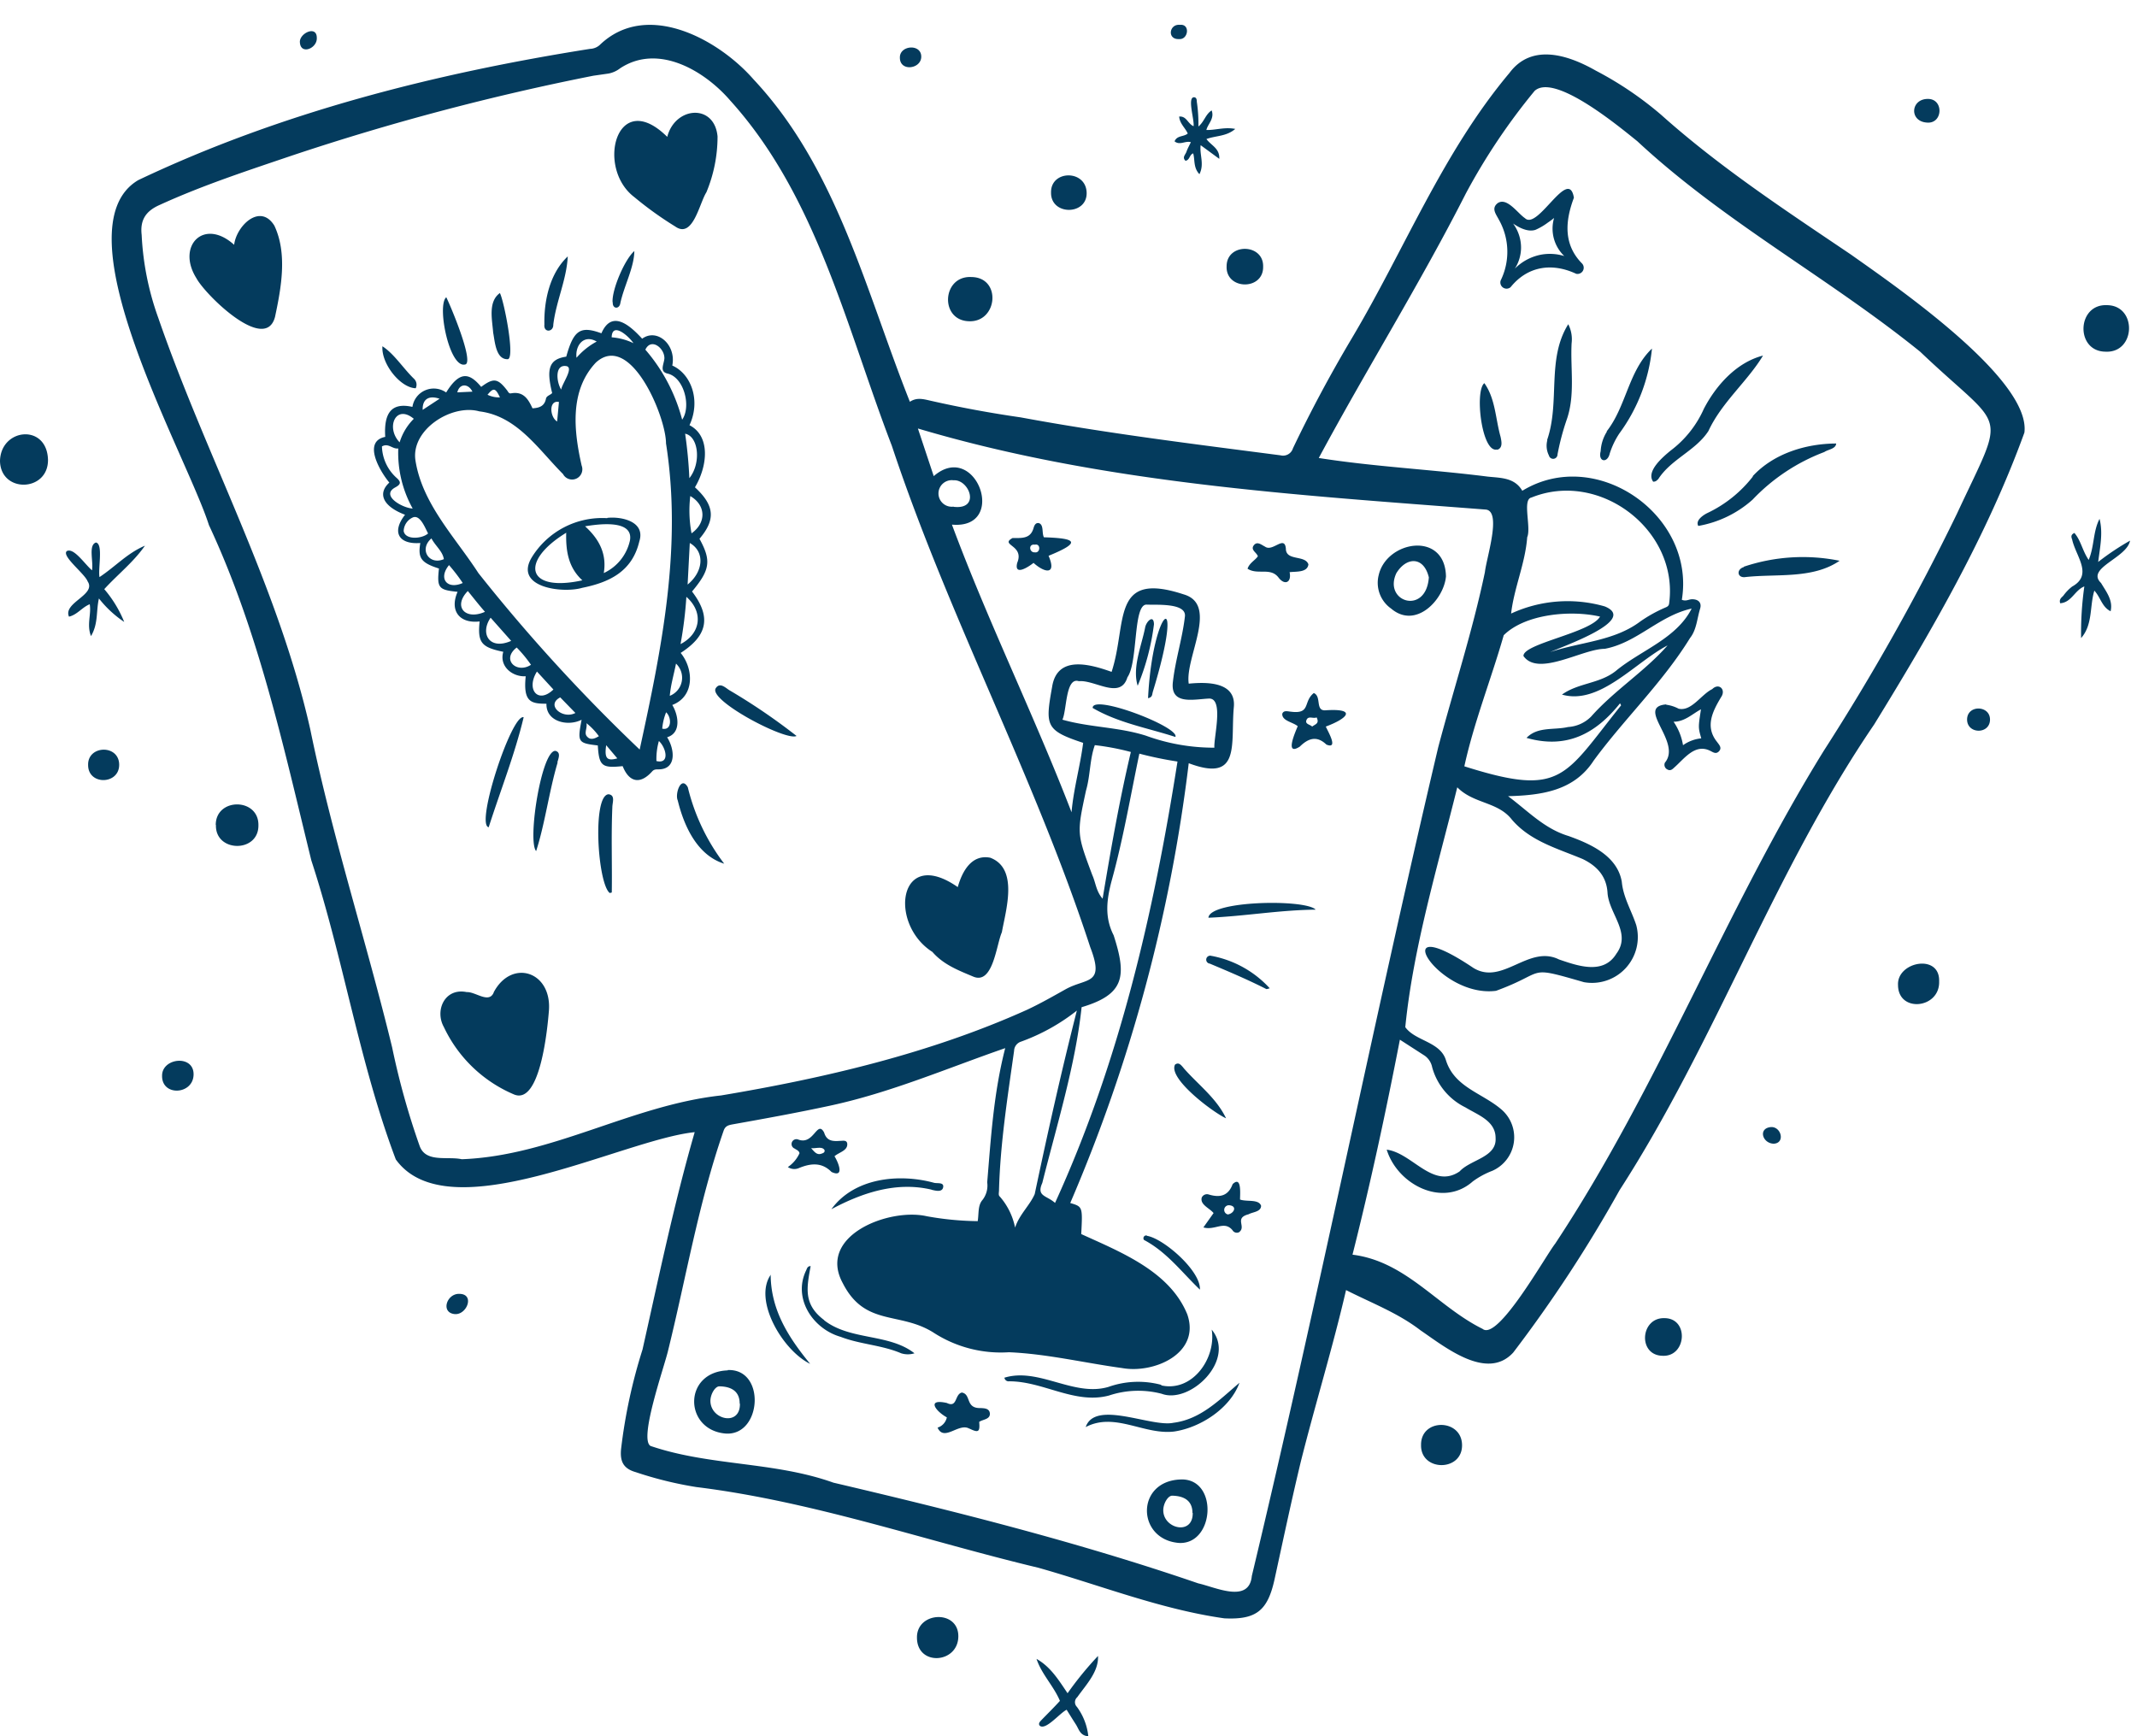 <?xml version="1.0" encoding="UTF-8" standalone="no"?><svg xmlns="http://www.w3.org/2000/svg" xmlns:xlink="http://www.w3.org/1999/xlink" fill="#043b5d" height="279.6" preserveAspectRatio="xMidYMid meet" version="1" viewBox="0.0 -4.0 344.1 279.6" width="344.1" zoomAndPan="magnify"><g data-name="Layer 2"><g id="change1_1"><path d="M216.74,203.74c-2.15,9.31-5,18.5-7.32,27.78-1.5,6.26-2.83,12.55-4.2,18.84-1.11,5-2.93,6.49-8.08,6.24-10.23-1.45-20-5.34-29.92-8.14-18.34-4.39-36.34-10.69-55.09-13a60.47,60.47,0,0,1-9.76-2.4c-2-.57-2.59-1.73-2.35-3.85a86.17,86.17,0,0,1,3.44-15.9c2.63-11.71,5.07-23.48,8.4-35-11.59,1.17-39.67,16.14-48.13,4.39-5.89-15.59-8.41-32.29-13.6-48.15-4.49-18.32-8.45-36.79-16.49-54C30,69.12,9.15,32.74,22.27,25,45.19,14.11,70,7.83,95,3.87a2.48,2.48,0,0,0,1.53-.59c7.54-7.32,19.13-1,24.82,5.52,13.44,14.34,18.07,34.09,25.16,51.9,1.11-.75,2.2-.43,3.34-.17q7.2,1.63,14.5,2.68c13.86,2.57,27.85,4.29,41.84,6.11a1.66,1.66,0,0,0,2-1.13c2.89-6.06,6.08-12,9.5-17.75,8.47-14.24,14.61-29.89,25.36-42.69,3.62-4.87,9.54-2.86,13.92-.37a55.94,55.94,0,0,1,10.51,7.11C277,23,287.57,29.92,298.05,37c6.86,4.87,29,20,27.92,28.66-6,16.56-15,32.06-24.19,47-16.15,23.68-25.5,51-41,75a218.79,218.79,0,0,1-17.12,26.14c-4.24,4.62-11-.91-14.93-3.58C225.08,207.41,220.85,205.83,216.74,203.74ZM74.35,182.67c14.52-.53,27.34-8.7,41.75-10.27,16.73-2.8,33.74-6.8,49.24-13.78,2.14-1,4.16-2.15,6.21-3.3,3.4-1.91,6.39-.62,4-6.8-9-27.57-22.81-53.21-31.94-80.72-7.3-19-12.09-40.19-26-55.58C113.47,7.4,106,2.94,99.85,7A4.38,4.38,0,0,1,98,7.84l-2.44.35A396.3,396.3,0,0,0,47.16,21c-7.22,2.45-14.47,4.81-21.45,8-2.27,1-3.17,2.46-2.9,4.82a45.71,45.71,0,0,0,2.67,13.35c7.7,22.3,19.3,43.2,24.49,66.33,3.54,17.27,9,34,13.17,51.15a121.85,121.85,0,0,0,4.44,15.91C68.58,183.27,72.07,182.16,74.35,182.67Zm87.51-17.89c-9.41,3.26-18.45,7.17-28.22,9.27-5.19,1.12-10.42,2.07-15.64,3-.69.13-1.23.24-1.5,1.08-4,11.51-6,23.49-8.91,35.29-.61,2.67-4.76,14.32-2.84,15.42,9.53,3.25,19.92,2.5,29.44,5.91,19.8,4.65,39.48,9.6,58.76,16.22,2.76.61,8.2,3.29,8.62-1.2,10.62-44.32,19.53-89,30-133.39,2.49-9.42,5.53-18.7,7.53-28.25.27-2.39,2.7-9.69.2-10.07C208.56,75.68,177.56,73.85,147.8,65l2.55,7.67c6.79-5.89,12.06,8.61,2.93,7.81,5.79,15.58,13.37,31,19.26,46.32.32-3.76,1.39-7.4,1.87-11.18-6.07-2-6.12-2.77-5-9,.79-5.13,6-3.71,9.58-2.43,2.57-7.83-.19-16.36,11.6-12.48,5.71,1.65.18,10.18.82,14.38,3-.3,7.73-.29,7.25,3.88-.51,5.91,1.17,12.1-7.25,8.93a257.33,257.33,0,0,1-19.08,70.82c2,.59,2,.59,1.77,5,6.37,2.91,14.27,6,17.08,12.94,2.18,6.31-5.39,9.56-10.48,8.64-6.09-.83-12.1-2.29-18.24-2.55a19.94,19.94,0,0,1-12.19-3.19c-5.45-3.41-11-.91-14.57-7.94-4.16-7.65,7.47-12.16,13.53-10.77a48.78,48.78,0,0,0,8.2.79c.2-1.21,0-2.53.76-3.4a3.76,3.76,0,0,0,.77-2.85C159.56,179.18,160,172,161.86,164.78Zm72.79-42c-3.14,12.68-7.1,25.81-8.37,38.62,1.58,2.24,5.62,2.31,6.54,5.31,1.37,4.41,5.91,5.3,9,8a5.9,5.9,0,0,1-1.54,9.83,13.28,13.28,0,0,0-3.14,1.71c-4.82,4.27-12.11.53-13.85-5.12,4.12.52,7.42,6.45,11.74,3.5,1.77-1.93,6-2.25,5.79-5.39,0-2.76-2.87-3.7-4.86-4.92a10.2,10.2,0,0,1-5.35-6.45,3,3,0,0,0-1.2-1.87l-4-2.58c-2.26,11.64-4.73,23.14-7.63,34.62,8.64,1.08,13.66,8.35,20.95,11.95,2.46,2,10.07-11.66,11.69-13.73,16.71-25.27,27.37-53.72,43.27-79.4a364.15,364.15,0,0,0,21.41-38.12c8.07-17.34,7.94-12.91-5.91-26.1-14.74-11.92-31.61-20.92-45.55-33.9-3-2.41-13.32-11-16.53-8.11a100.43,100.43,0,0,0-11.07,16.51c-7.35,14.48-16.05,28.38-23.69,42.61,8.94,1.41,18.19,1.85,27.22,3,2.09.22,4.31.14,5.55,2.28,11.9-7.26,27.93,3.92,25.69,17.55.65.28,1.08-.05,1.55-.08,1.07-.05,1.7.52,1.39,1.52-.49,1.59-.56,3.39-1.62,4.72-4.42,7.18-10.57,13-15.51,19.73-3.17,4.9-8.42,5.59-13.79,5.74,3.22,2.39,5.82,5.23,9.73,6.41,3.57,1.28,7.86,3.2,8.58,7.36.23,2.54,1.56,4.63,2.33,7a7.38,7.38,0,0,1-8.42,9.18c-9.53-2.75-5.8-1.66-14.16,1.39-9.46,1.23-18.23-13.49-3.65-3.69,4.69,2.89,8.89-3.79,13.79-1.36,3.09,1.06,7.17,2.49,9.25-.94,2.45-3.31-1.16-6.38-1.43-9.72-.14-2.73-1.7-4.39-4-5.51-4.07-1.71-8.4-2.85-11.39-6.33C241.18,125.06,237.32,125.48,234.65,122.78ZM272.39,94c-5.25,1.15-8.78,5.51-14,6.48-3.57,0-10.69,4.55-13.08,1.16-.11-2,10.84-3.73,12.33-6.35-4.72-1.09-12.06-.43-15.51,3-2,7-4.81,14.06-6.34,21.11,15.78,5,16,1.69,25.24-9.82l-.17-.33c-3.89,4.87-8.57,7.42-15.06,5.57,1.8-1.86,4.4-1.22,6.69-1.75a5.71,5.71,0,0,0,3.73-1.7c3.72-4.2,8.69-7.31,12.29-11.44-5.22,2.71-10.93,9.66-17,7.92,2.63-1.9,6.08-1.74,8.67-3.81C264.18,100.72,269.91,98.88,272.39,94Zm-22.94,7.06c4.89-1.69,10.41-1.77,14.69-5A22.46,22.46,0,0,1,268,93.9c.35-.16.73-.24.77-.78,1.55-11.71-11.16-21.47-22.18-17-1.51.29,0,4.83-.68,6.39-.31,4.22-2.13,8.19-2.59,12.29a21.7,21.7,0,0,1,15.08-1.15C263.92,95.91,251.26,100.19,249.45,101.08Zm-79.56,88.63c10.35-22.67,15.87-46.61,19.71-71.06a59.91,59.91,0,0,1-6.14-1.27c-1.43,6.82-2.59,13.7-4.45,20.42-.82,3.07-1.18,5.92.31,8.83,2.11,6.54,1.82,9.51-5.16,11.58-1,9.36-4,19-6.33,28.3C166.85,188.68,168.52,188.47,169.89,189.71Zm25.65-73.31c-.12-1.64,1.57-8-.88-7.89s-6.25,1.1-5.8-2.68c.4-3.56,1.53-7,1.94-10.57.22-2.2-4.67-1.8-6.2-1.88-2.17,0-1.33,9.25-3.06,11.7-1.12,3.68-5.22.39-7.83.63-2.15-.7-1.92,4.69-2.64,6.2,4.45,1.26,9,1.17,13.43,2.57A32,32,0,0,0,195.54,116.4Zm-22.15,42.36a32.11,32.11,0,0,1-9,5,1.6,1.6,0,0,0-1.1,1.47c-1.05,7.46-2.23,14.94-2.43,22.47,0,.35-.14.78.13,1a10.82,10.82,0,0,1,2.46,5c.67-2.09,2.38-3.59,3.16-5.4C168.7,178.41,170.81,168.88,173.39,158.76Zm4.15-18c1.33-8,2.71-15.86,4.55-23.65a40.58,40.58,0,0,0-5.8-1.1c-.83,2.29-.72,4.91-1.42,7.31-1.49,6.92-1.49,6.92,1,13.58C176.46,138.2,176.48,139.5,177.54,140.71Zm-24-63.13c4.4.52,2.54-4.44,0-4.27A2.14,2.14,0,1,0,153.55,77.58ZM10.76,84.74c-.91.79,2.9,3.64,3.35,4.88,1.46,2.17-4,3.42-3,5.68,1.33-.31,2.11-1.51,3.34-2,.28,1.65-.52,3.27.2,5.13,1.2-2,.81-4.07,1.28-6.06A17.64,17.64,0,0,0,20,96.15a19.1,19.1,0,0,0-3.21-5.28c2.17-2.38,4.72-4.36,6.55-7-2.86,1.22-4.67,3.29-7.32,5.06-.25-1.4.63-5.34-.57-5.57-1.25.42-.39,3-.63,4.48C13.67,86.88,11.9,84.15,10.76,84.74Zm325.56,1.42c-1-1.44-1.24-3.11-2.3-4.34-.64.31-.5.67-.36,1.07.59,2.69,3.41,5.67,0,7.56a7,7,0,0,0-1.41,1.46c-.27.31-.73.54-.52,1.23,1.82-.11,2.35-2.11,3.89-2.71a53,53,0,0,0-.52,8.32c1.91-2.18,1.35-5.07,2.13-7.64,1,1.06,1.21,2.62,2.62,3.32.42-1.77-.71-3.15-1.54-4.55-2.51-2.41,4.16-4,4.67-6.82a41.62,41.62,0,0,0-5.13,3.43c.3-2.42.8-4.66.22-6.94C337,81.6,337.24,84,336.32,86.16ZM0,70.24c.11,5.21,7.76,5,7.73-.19C7.57,64.15.1,64.94,0,70.24Zm339.27-25.1c-4.87-.22-5.14,7.45-.24,7.49C343.92,52.87,344.15,45.18,339.27,45.14ZM156.41,40.61c-4.74-.24-5.14,7-.37,7.12C160.65,47.9,161.31,40.66,156.41,40.61ZM167.77,272.9c-.25.27-.67.62-.34,1,.95.78,3.23-2.06,4.32-2.58.51.82,1,1.61,1.49,2.37s.66,1.8,2,1.9a9.65,9.65,0,0,0-1.84-4.74,1.06,1.06,0,0,1,.06-1.55c1.41-2,3.47-4.1,3.34-6.64a54.48,54.48,0,0,0-4.9,6c-1.45-2.15-2.75-4.27-5-5.53.83,2.49,2.75,4.34,3.77,6.76C169.73,270.93,168.74,271.9,167.77,272.9Zm-133-144.06c-.14,4.45,6.87,4.53,6.84.08C41.71,124.44,34.74,124.4,34.74,128.84ZM147.65,259.71c0,4.63,6.6,4.2,6.66-.18S147.58,255.49,147.65,259.71ZM198.9,16.76c-1.74-.34-3.18.22-4.65.17.25-1,1.34-1.84.85-3.15-1,.64-1.18,1.81-2.13,2.59a24.55,24.55,0,0,0-.26-4c0-.33-.06-.71-.47-.71-1.08.07.1,3.64-.05,4.66-.95-.4-1.12-1.66-2.32-1.55.09,1.16,1,1.84,1.38,2.73-.64.56-1.72.27-2.12,1.26.85.7,1.73-.14,2.62.14-.24.52-.52,1-.7,1.52s-.74.92-.16,1.47c.7-.11.63-1,1.24-1.19.3,1.07,0,2.28,1,3.35.83-1.63,0-3.13.2-4.67l3,2.2c.09-1.7-1.32-2.15-2.07-3.19C195.74,17.83,197.47,18,198.9,16.76ZM305.62,154.6c0,4.55,6.77,3.84,6.62-.57C312.39,149.5,305.44,150.86,305.62,154.6Zm-76.8,74.06c-.12,4.31,6.62,4.37,6.6.06S228.78,224.35,228.82,228.66ZM268,208.26c-3.89-.1-4.31,6-.28,6.06C271.57,214.5,272,208.26,268,208.26ZM197.51,38.87c-.16,3.85,5.94,3.94,5.88.08C203.5,35.17,197.52,35.09,197.51,38.87ZM169.24,27c-.07,3.74,5.86,3.71,5.73,0S169.17,23.36,169.24,27ZM26.1,169.2c-.09,3.38,5,3.12,5.07-.15S26.1,166.33,26.1,169.2Zm-11.91-50c0,3.3,5.06,3.17,5-.1S14.1,116,14.19,119.19ZM310.29,15.74c2.56.21,2.72-3.77.19-3.81C307.63,11.88,307.37,15.56,310.29,15.74Zm6.45,96.12c0,2.36,3.63,2.43,3.69.06S316.76,109.44,316.74,111.86ZM144.9,5.3c0,2.3,3.51,1.82,3.44-.24S144.83,3.3,144.9,5.3ZM74,204.35c-2.08-.1-3.11,3.06-.75,3.26C75.18,207.74,76.48,204.4,74,204.35ZM48.29,2.84c.13,2.06,2.84.94,2.72-.77C51,0,48.14,1.39,48.29,2.84Zm237.3,177.33c1.9-.08,1.24-2.74-.4-2.68C283.05,177.65,283.76,180.1,285.59,180.17ZM190,0c-1.76-.18-2.11,2.41-.13,2.29C191.34,2.41,191.69-.17,190,0ZM77.48,58.3c2-1.49,2.67-1.39,4.19.58.16.22.27.53.62.46,2-.37,2.78.95,3.45,2.41,1.09-.06,1.93-.34,2.17-1.54.09-.49.71-.58,1-.92-1-4-.44-5.46,2.27-5.86,1.19-4.29,2.28-5,5.66-3.76,1.67-3.86,4.58-1.29,6.56.87,2.41-1.76,5.53,1,4.85,4.32,3.08,1.38,4.61,5.67,2.77,9.61,3.33,1.7,3,6.43.88,10,3.16,2.91,3.37,5.19.73,8.29,1.93,3.52,1.72,5-1.2,8.49,3.31,4.32,2.24,7.26-1.83,9.89,2.1,2.55,2.29,7-1.35,8.38,1,1.65,1.48,4.51-.83,5.2,1.21,1.89,1.59,5.19-1.42,5.17-.4,0-.7,0-1,.34-1.9,2.12-3.69,1.78-4.74-.86-3.33.34-3.8,0-4-3.33-3.21-.38-3.3-.52-2.61-4.14-2.21,1.13-5.75.32-5.66-2.58-2.49,0-3.77-.26-3.34-4.42-2.19.12-4.3-1.64-3.61-3.94-3.55-.73-4.16-1.49-3.81-4.89-3.25.38-4.88-1.73-3.55-4.77-3.07-.3-3.34-.64-3-3.75-2.87-.92-3.42-1.67-3-4.11-3.47.26-4.66-1.74-2.46-4.55-3.48-1.31-4.51-3.37-2.53-5.18-1.48-1.77-4.37-6.62-.66-7.36-.25-4,1.12-5.56,4.38-4.83a3.47,3.47,0,0,1,5.43-2.32C74,55.7,75.58,56,77.48,58.3ZM103,116.7c3.57-16.38,6.86-32.61,4.24-49.31,0-4.3-5.75-18.07-11.3-13-4.26,4.53-3.55,11-2.28,16.59a1.65,1.65,0,0,1-3,1.36c-4-4-7.39-9.36-13.48-10.1C72.73,61,66.12,65.2,66.9,70.16c1.1,7,6.41,12.36,10.13,18.12A275.3,275.3,0,0,0,103,116.7Zm.91-64.4a28,28,0,0,1,5.93,11.28c1.48-2.09.33-6.71-2.25-7.4-1.46-.29-.71-1.43-.61-2.44C107.05,52.09,104.86,50.32,103.92,52.3ZM66.45,77.89a18.45,18.45,0,0,1-2.32-9.68c-.94.15-1.59-.93-2.63-.32a7.09,7.09,0,0,0,2.29,5c.88.75.75,1.12-.19,1.62C61.27,75.81,64.81,77.81,66.45,77.89Zm43.13,21.83c3.27-1.69,3.73-5.16.94-7.61A65.1,65.1,0,0,1,109.58,99.72ZM82.31,99.2,79,95.47C77.25,98,78.78,100.76,82.31,99.2ZM68.93,81.9c-.45-.82-1.24-3-2.4-2.6A2.49,2.49,0,0,0,65,81.52C65.27,83,68,82.76,68.93,81.9Zm42.14,1.54-.35,6.69C113.32,88,113.5,84.81,111.07,83.44Zm.08-7.56a19.86,19.86,0,0,0,.2,6C113.75,80.19,113.7,77.37,111.15,75.88ZM78.09,94.52c-1-1.14-1.83-2.21-2.76-3.35C72.88,93.68,74.93,95.93,78.09,94.52ZM64.35,67.23a9.06,9.06,0,0,1,2.28-3.79C63.72,61,62.07,64.86,64.35,67.23ZM111,73c1.94-2.42,1.49-6.74-.68-7.16A71.79,71.79,0,0,1,111,73ZM86.46,104.14c-1.8,2.87.17,5.29,2.65,2.89Zm-3.26-3.87c-2.53,1.94,0,4.28,2.3,2.78A21.19,21.19,0,0,0,83.2,100.27ZM69.47,82.7c-2.06,1.76-.37,4.37,2,3.34C71.27,84.76,70.12,83.93,69.47,82.7Zm38.38,25.35a3.13,3.13,0,0,0,1-5.19C108.5,104.65,108,106.27,107.85,108.05ZM74.51,89.88A27.93,27.93,0,0,0,72.3,87C70.53,89.16,72,91,74.51,89.88Zm18.14,20.93-2.44-2.51C87.83,109.52,90.59,111.89,92.65,110.81ZM90.36,58.73c.17-1,2-3.41.91-3.76C89.28,54.56,89.58,57.51,90.36,58.73ZM96.08,51c-2.1-1.22-3.49.65-3.25,2.61A11.44,11.44,0,0,1,96.08,51Zm10,64.37a10.55,10.55,0,0,0-.38,3.18C107.91,119.08,107.25,116.4,106.11,115.34ZM102,51.26c-.81-1.19-3.44-3.48-3.51-.94A9.74,9.74,0,0,1,102,51.26Zm-5.56,63.3a10.47,10.47,0,0,0-2-2.1c.15.92-.5,1.64.18,2.24C95.07,115.15,95.69,115,96.41,114.56ZM90,60.73c-1.68-.35-1.47,2.46-.29,3.14Zm-19.22-.52C69,59.6,68,60.33,68.06,62ZM97.61,116c-.32,2.15.15,2.58,1.79,2.12Zm9-2.67c1.58.38,1.56-1.81.65-2.63A9.13,9.13,0,0,0,106.63,113.37ZM76.07,59.07c-.65-1.35-2.09-1.35-2.43.11Zm2.43.5a4.27,4.27,0,0,0,2,.42C79.79,58.47,79.46,58.39,78.5,59.57Zm1,96.25c-.77,1.85-2.93-.14-4.34-.06-3.54-.74-5.19,2.94-3.69,5.62a21.93,21.93,0,0,0,11.3,10.86C87,174,88.17,161.52,88.39,158.7,88.84,152.38,82.34,150.36,79.48,155.82Zm70.61-6.56c1.77,2.06,4.21,3,6.6,4,3.19,1.36,3.71-5.1,4.61-7.14.65-3.62,2.71-10.25-1.86-12-3-.59-4.52,2.16-5.24,4.73C144.72,132.22,143,144.68,150.09,149.26ZM102.14,27.74a56.58,56.58,0,0,0,6.6,4.74c2.84,2,3.87-3.75,5-5.51a23.35,23.35,0,0,0,1.8-9c-.5-5.34-6.84-4.83-8.1.07C99.32,10,95.87,23,102.14,27.74ZM31.62,40.79C33.06,43.49,42.76,53,44.29,47c1-4.7,2-10.17-.11-14.66-2.28-3.7-6.1,0-6.48,3.08C32.81,31,28.38,35.63,31.62,40.79Zm66.89,98.93c.07-4.58-.11-9.15.09-13.73,0-.76.52-1.95-.61-2.09-2.65.17-1.77,14.36.19,15.9ZM78.69,129.21c1.92-6,4.19-11.69,5.63-17.71C82.41,110.86,76.49,128.84,78.69,129.21Zm38.73-22.08c-.64-.41-1.51-1.3-2.16-.32-1.33,1.93,11.36,8.6,13,7.7A98.45,98.45,0,0,0,117.42,107.13Zm-6.67,15.64c-1.08-1.94-2.1,1.08-1.62,2.12,1,4.1,3.12,8.83,7.48,10.19A33.17,33.17,0,0,1,110.75,122.77Zm-21-4c.15-.62.62-1.61-.31-1.86-2.25-.13-4.54,14.54-3.11,16.14C87.77,128.57,88.41,123.43,89.79,118.78ZM79.41,49.57c.28,1.42.42,4.37,2.38,4.27,1.17-.31-.67-9.52-1.3-10.65C78.55,44.58,79.26,47.52,79.41,49.57ZM75,54.66c1.2-.72-2.42-9.35-3.14-10.79C70.29,45.15,72.41,55.63,75,54.66Zm12.65-6.32c-.07,1.28,1.47,1.13,1.44-.05.44-3.74,2.15-7.25,2.33-11C88.54,40,87.56,44.39,87.66,48.34ZM66.67,57c-1.72-1.65-3.18-4-5.09-5.24-.21,2.79,2.87,6.69,5.36,6.76A1.32,1.32,0,0,0,66.67,57Zm32-12.34c-.09,1.11,1.07,1.19,1.22.14.59-2.74,2.22-5.72,2.25-8.37C100.57,37.78,98.49,42.72,98.64,44.69ZM232.83,88.81C232.52,92.51,228,97.4,224,94a5.07,5.07,0,0,1-2-5.4C223.27,83.06,232.67,81.46,232.83,88.81Zm-2.76.15c-.83-3.41-3.62-3.3-5.23-.66C222.68,92.93,229.62,95.12,230.07,89Zm-40,145.28c6.15-.28,5.55,10.5-.22,10.22C183,243.93,182.83,234.48,190.11,234.24Zm1.94,5.38c0-1.79-1.13-2.73-3.27-2.77-.68,0-1.45,1.28-1.43,2.4C187.37,242.23,192.12,243.27,192.05,239.62Zm-74.85-23c6.15-.28,5.54,10.5-.22,10.23C110.1,226.37,109.92,216.91,117.2,216.67Zm1.94,5.38c0-1.79-1.13-2.73-3.27-2.76-.68,0-1.45,1.27-1.44,2.39C114.46,224.67,119.21,225.7,119.14,222.05Zm67.88-3a14.33,14.33,0,0,0-8.49.33c-5.58,1.66-11.23-3.18-16.76-1.48a.69.69,0,0,0,.79.58c5.49,0,10.55,3.75,16.05,2.29a14.9,14.9,0,0,1,8.49-.28c4.58,1.71,12.05-5.49,8.05-10.33C195.85,214.73,192,220.2,187,219.09ZM213.48,113c.38.85,2.08,3.71.1,2.9-1.57-1.5-2.94-1-4.29.33-2.46,1.57-.74-2.3-.33-3.29-.79-.67-2.55-.85-2.49-2,.22-.61.88-.38,1.37-.34,3.29.43,1.94-1.61,3.71-3,1.32.55.13,3,2,2.77C218.51,110.07,217,111.69,213.48,113ZM212,111.52c-.54.27-1.37-.35-1.65.48-.21.62.6.66.94,1C211.72,112.63,212.52,112.55,212,111.52Zm-18.23,82.13,1.64-2.31c-.63-.79-2.23-1.35-1.9-2.51a.93.93,0,0,1,1.13-.48c1.78.54,3.14.24,3.84-1.67,1.48-1.41,1.19,1.59,1.19,2.48,1.08.4,3-.11,3.39,1,0,1-1.37,1-2,1.37-2.41.62-.3,2-1.56,2.9a.81.81,0,0,1-1.05-.34C197.11,192.5,195.64,194.19,193.77,193.65Zm3.94-2.09c1-.15,1.56-1.36.22-1.48A.75.75,0,0,0,197.71,191.56ZM168.84,85.5c1.34,3.09-.58,2.8-2.42,1.14-.82.66-3.16,2.18-2.63,0,1.22-2.9-2.89-2.83-.75-4,1.53,0,2.92.14,3.4-1.67.11-.35.3-.81.81-.74.87.25.47,1.59.84,2.29C173.23,82.68,174.28,83.28,168.84,85.5Zm-2.21-1.79c-1.09-.17-.9,1.31,0,1.23C167.54,85.1,167.61,83.48,166.63,83.71Zm-32.26,98.48c.63,1,1.66,3.53-.48,2.53-1.57-1.6-3.36-1.4-5.22-.64a1.86,1.86,0,0,1-1.81-.15,5.32,5.32,0,0,0,1.88-2.23c-.1-.44-.5-.53-.77-.74a.78.78,0,0,1,.54-1.47c2.54,1,3.06-3.23,4.19-1.12.43,1.44,1.47,1.42,2.62,1.34.41,0,1-.16,1.1.42C136.55,181.29,135.14,181.52,134.37,182.19Zm-3.77-1.31c.5.55.92,1.18,1.69.89.24-.09.55-.17.48-.56C132.4,180.52,131.27,181,130.6,180.88Zm80.08-94c-.53-1.56-3.63-.49-3.63-2.54-.21-2.24-2.13.6-3.36-.32-.54-.25-1.25-.94-1.81-.2s.47,1.14.66,1.76c-.47.68-1.35,1.06-1.66,2,1.63,1.07,3.7-.29,5,1.44,1,1.3,2.12.77,1.77-.88C208.64,88,210.52,88.24,210.68,86.88ZM189.11,226.51c4.3-.66,9-3.79,10.47-7.84-3.23,2.74-6.25,5.89-10.64,6.44-3.56.76-12.61-3.75-14.12.69C179.54,223.33,184.24,227.13,189.11,226.51Zm-33-.46c1.46.71,1.7.53,1.56-1.08.59-.43,1.78-.38,1.72-1.37-.08-.84-.94-.83-1.51-.86-2.48.06-1.45-2.22-3-2.5-1.18.27-.69,2.53-2.42,1.68-3.32-.74-1.83,1.31,0,2.32a2.2,2.2,0,0,1-1.49,1.65C152,228.22,154.39,225.06,156.07,226.05Zm-23.38-17.46c-3.38-2.53-2.85-5.15-2.2-8.71-.51,0-.58.38-.72.68-2.2,4.54,1.1,9.44,5.55,10.71,3.15,1.22,6.62,1.31,9.75,2.65a3.57,3.57,0,0,0,2.14,0C143.13,210.69,136.9,211.89,132.69,208.59Zm17.28-21c.62.14,1.7.45,1.86-.41s-1-.57-1.49-.72c-5.7-1.55-12.87-.76-16.51,4.26C138.81,188.08,144.32,186.22,150,187.57Zm44.61-43.81c5.8-.24,11.37-1.24,17.23-1.3C210.23,140.76,194.88,141,194.58,143.76Zm-70.49,57.46c-2.9,4.07,1.88,12.22,6.32,14.38C127,211.4,124.12,207,124.09,201.22Zm66.45-33.28c-.36-.37-.73-1-1.37-.53-1.18,2.22,6.09,7.69,8.21,8.65C195.84,172.77,192.88,170.64,190.54,167.94Zm-5.89,27a.45.45,0,0,0-.48.71c3.67,1.94,6.05,5.17,9,8C193.39,200.65,187.29,195.38,184.65,195Zm10.46-45a.64.64,0,1,0-.35,1.21c3.07,1.29,6.14,2.59,9.11,4.1.06,0,.15,0,.54-.13A16.93,16.93,0,0,0,195.11,149.93ZM253.43,27.84c-1.4,3.73-1.73,7.52,1.32,10.6a1,1,0,0,1-.95,1.65c-3.86-1.81-7.8-1.27-10.56,2.15a1,1,0,0,1-1.6-1.08,10.48,10.48,0,0,0-.29-9.78c-.44-.87-1.28-1.82-.19-2.67,1.49-1,3.22,1.65,4.39,2.42C247.6,33.17,252.58,22.74,253.43,27.84ZM243.64,32a6.55,6.55,0,0,1,1.28,3.87,6.35,6.35,0,0,1-1,3.39A8.09,8.09,0,0,1,248.19,37a7.89,7.89,0,0,1,3.69.23,6.1,6.1,0,0,1-1.64-6.13c-.23.19-.56.45-1,.74a9.86,9.86,0,0,1-2,1.17C245.86,33.47,244.25,32.41,243.64,32Zm24.65,77.48a6,6,0,0,1,2,.64c2.06.48,3.63-2.29,5.41-3.15,1.07-1.06,2.25.06,1.45,1.26-1.42,2.36-2.64,4.8-.66,7.25.31.44.82.92.32,1.48s-1,.15-1.44-.06c-2.46-1.22-4.17,1.29-5.81,2.72-.3.29-.61.54-1.05.3a.83.83,0,0,1-.42-1.12C270.87,115.45,263.27,109.85,268.29,109.43Zm5.66,5.46c-.51-1.79-.51-1.79-.06-4.72-1.43.77-2.63,2-4.41,2A9.36,9.36,0,0,1,271,116,6.12,6.12,0,0,1,274,114.89Zm-7-41.69c2.05-3.3,6.09-4.65,8.15-7.86,2.13-4.6,6.3-8,8.78-12.13-4.25,1.09-7.56,4.78-9.53,8.58A17.07,17.07,0,0,1,269,68.56c-1.21,1-4,3.33-2.81,5A.78.78,0,0,0,266.92,73.2Zm15.3-.52a20.22,20.22,0,0,1-7.3,5.87c-.67.32-2,1.2-1.49,2.09a17.7,17.7,0,0,0,8.73-4.22,31,31,0,0,1,11.56-7.68c.62-.43,1.85-.49,1.91-1.37C290.85,67.43,285.62,69,282.22,72.68Zm-33.1-5.84a3.48,3.48,0,0,0,.26,2.46.7.7,0,0,0,1.38-.17,39.92,39.92,0,0,1,1.54-5.77c1.31-3.92.52-8.07.73-12.12a5.31,5.31,0,0,0-.54-3.08C249,53.85,251.24,60.7,249.12,66.84Zm31.66,20.42c-1.28.37-1.09,1.83.28,1.61,5-.55,10.8.35,15.12-2.62A29.79,29.79,0,0,0,280.78,87.26Zm-22.07-21.8a6.49,6.49,0,0,0-1,3.15c-.46,1.71,1.09,2,1.46.37a12.92,12.92,0,0,1,1.54-3.22A27.7,27.7,0,0,0,266,52.13C262.19,55.77,261.89,61.38,258.71,65.46Zm-17.66,2.92c.95-.3.69-1.37.54-2.1-.82-2.88-.82-6.13-2.61-8.63C237.42,58.94,238.58,69,241.05,68.38ZM175.94,110c4.13,2.41,8.81,3.21,13.32,4.67C190,113.09,175.88,107.67,175.94,110Zm9.66-2.51c5.43-17.73,0-14-.74.94C185.57,108.28,185.5,107.85,185.6,107.53Zm.21-11c-.05-1.58-1.24-.43-1.42.56-.59,3-2.1,6.43-1.2,9.38A38.11,38.11,0,0,0,185.81,96.54Zm-88-17.1c2.28-.24,6.17.59,5.13,3.8-1.15,4.86-4.84,6.59-9.2,7.47-3.18.93-11.06-.07-8.1-4.93A13.31,13.31,0,0,1,97.76,79.44Zm-6.59,2.37c-7.53,4.57-6.55,9.68,2.55,7.69C91.51,87.38,91.1,84.73,91.17,81.81Zm3-1c2.31,2.1,3.5,4.48,3,7.52A7.56,7.56,0,0,0,101.44,83C102,79.63,96.39,80.38,94.15,80.76Z"/></g></g></svg>